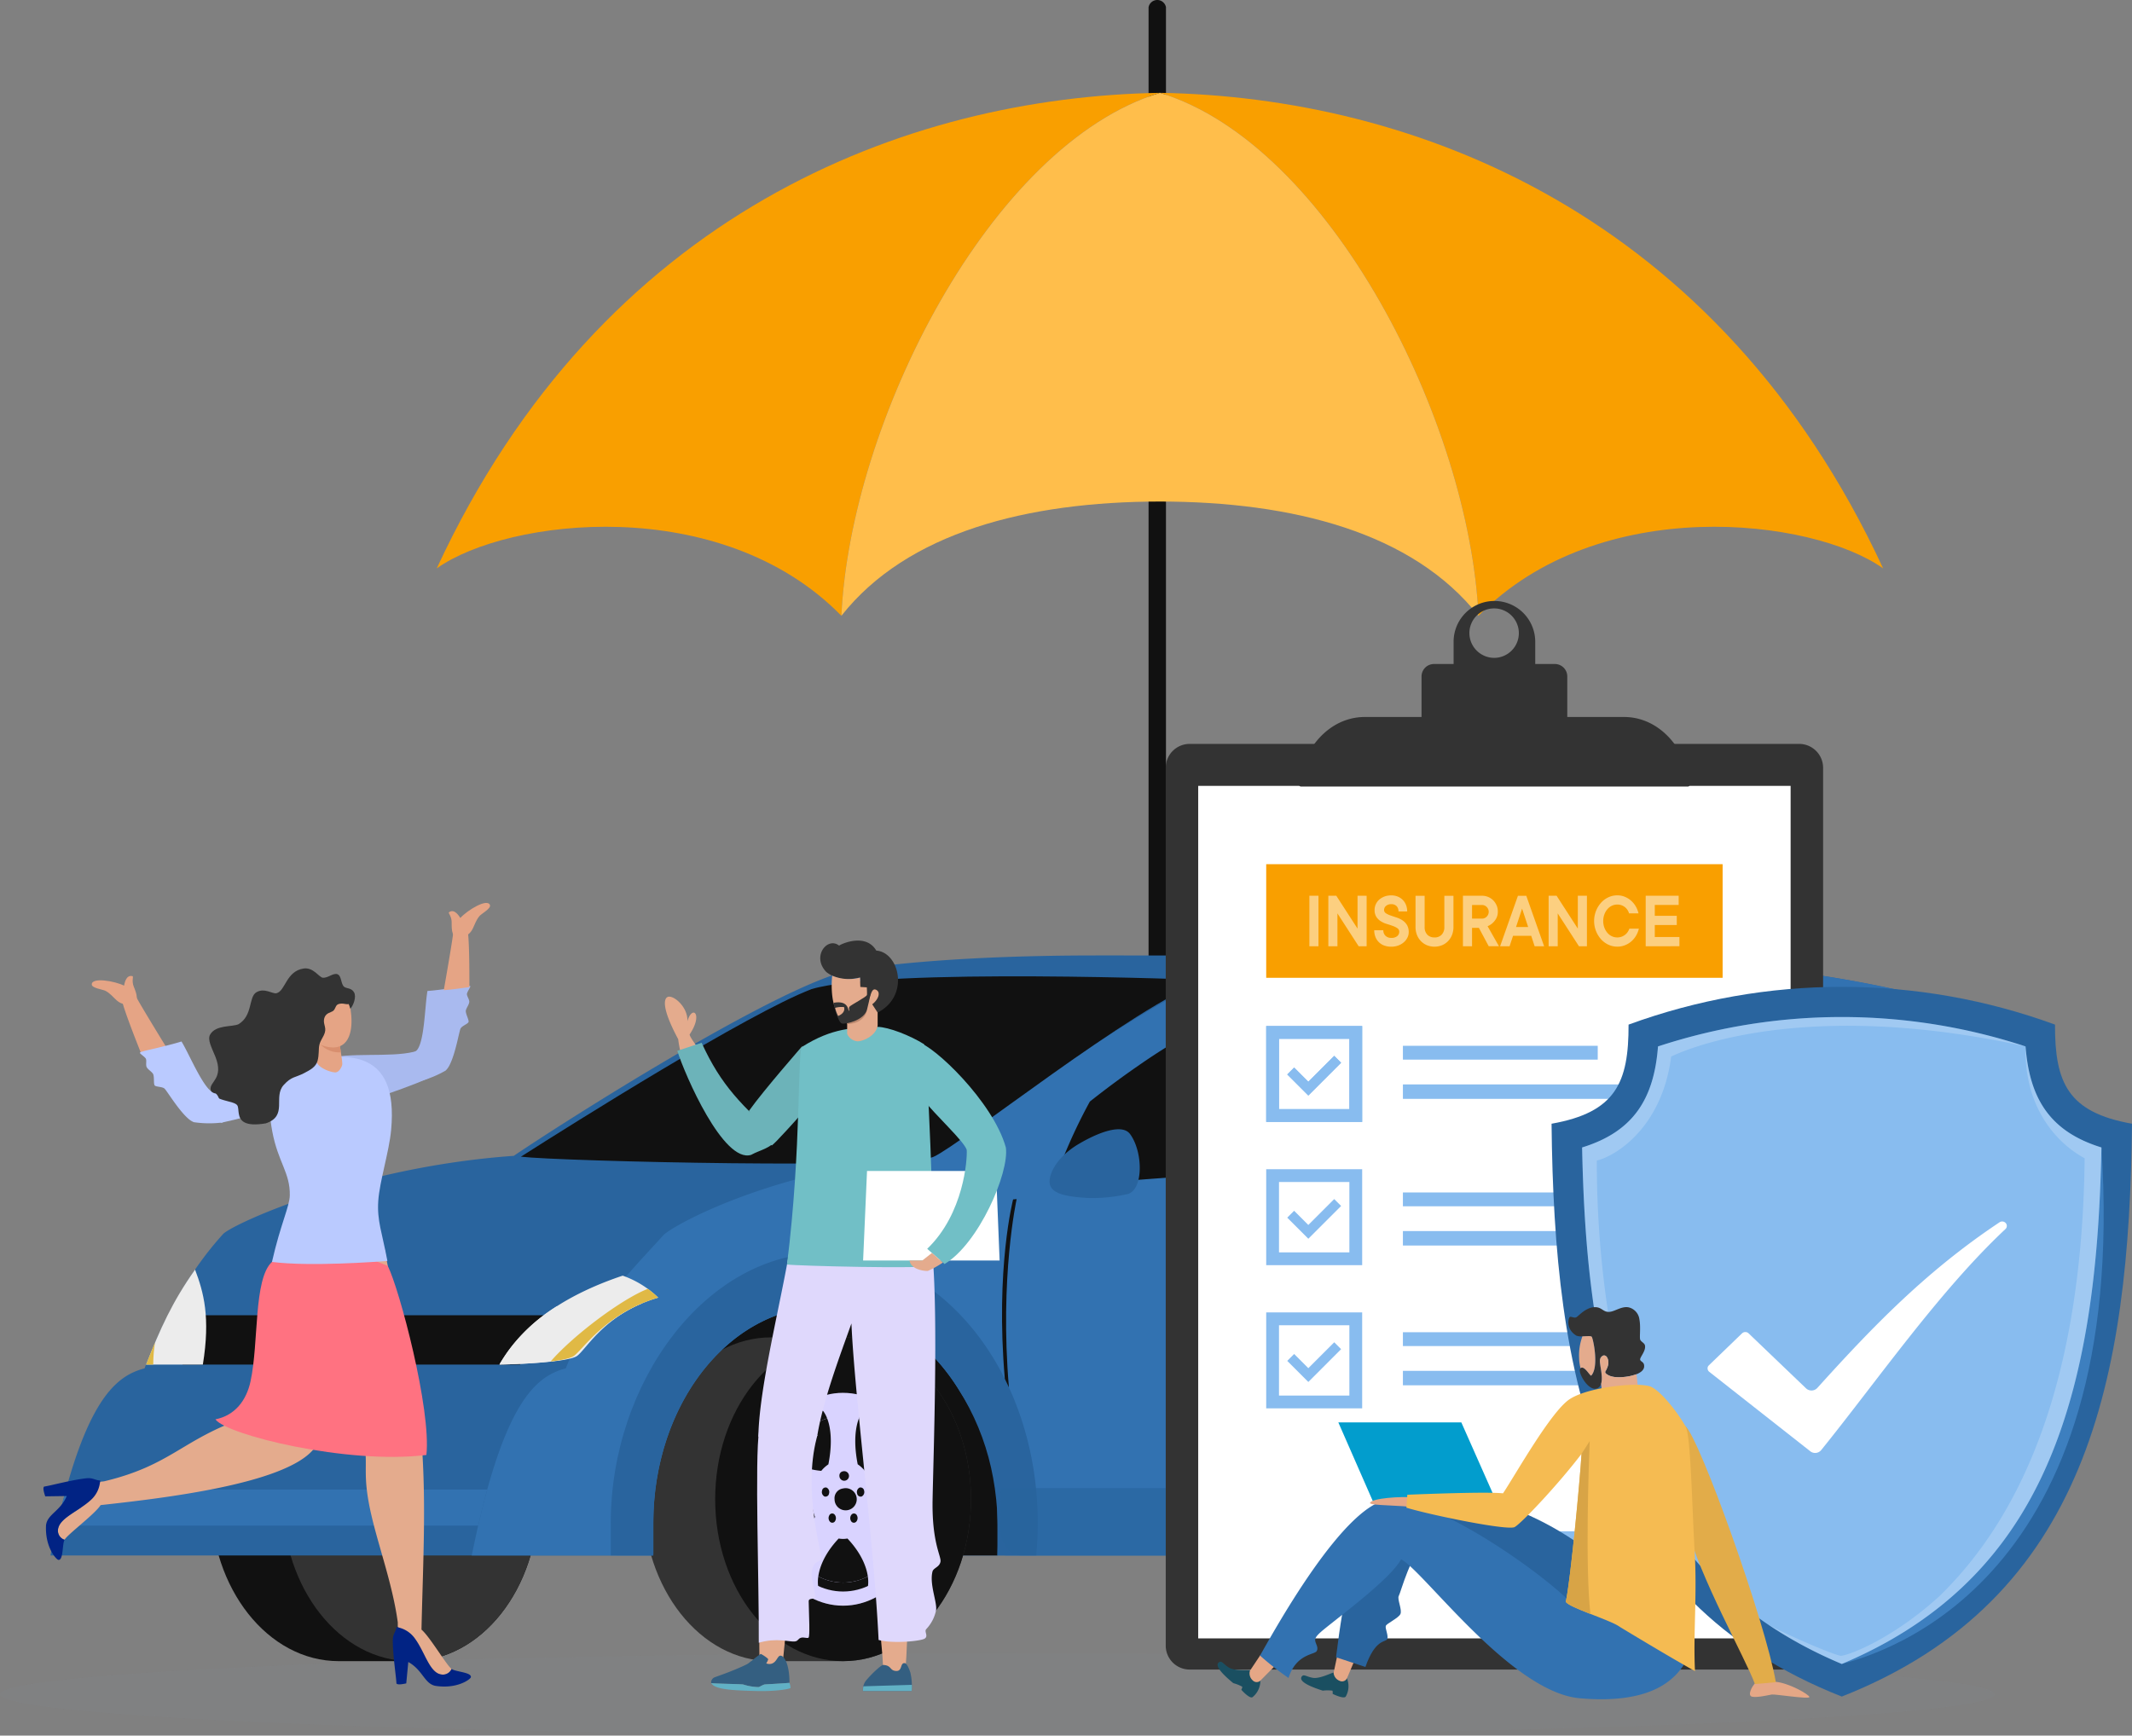 <svg xmlns="http://www.w3.org/2000/svg" xmlns:xlink="http://www.w3.org/1999/xlink" width="490.044" height="398.999" viewBox="0 0 490.044 398.999">
  <rect x="0" y="0" width="490.044" height="398.999" fill="#808080" stroke="none"/>
  <defs>
    <clipPath id="clip-path">
      <path id="Path_40248" data-name="Path 40248" d="M967.721,453.231c-.606,58.159-10.026,109.363-66.707,131.689h0c-56.681-22.326-66.1-73.53-66.708-131.689,14.739-2.612,17.738-9.423,17.7-22.788a142.662,142.662,0,0,1,98.017,0c-.039,13.365,2.959,20.176,17.7,22.788" transform="translate(-834.307 -421.761)" fill="none" clip-rule="evenodd"/>
    </clipPath>
  </defs>
  <g id="Cover" transform="translate(-3840 -11337)">
    <ellipse id="Ellipse_1" data-name="Ellipse 1" cx="229.249" cy="9.486" rx="229.249" ry="9.486" transform="translate(3840 11717.027)" fill="#86939e" opacity="0.1"/>
    <path id="Path_40174" data-name="Path 40174" d="M718.335,136.968a2.035,2.035,0,0,1,4,0V469.309h-4Z" transform="translate(3385.665 11201.691)" fill="#111"/>
    <path id="Path_40176" data-name="Path 40176" d="M603.165,282c2.059-44.461,34.105-108.285,73.219-120.226-58.379.99-128.349,27.577-166.232,109.335,16.185-11.554,65.307-17.455,93.013,10.891" transform="translate(3430.229 11196.567)" fill="#f99f00" fill-rule="evenodd"/>
    <path id="Path_40177" data-name="Path 40177" d="M720.435,161.774c39.114,11.941,71.16,75.765,73.218,120.226,27.706-28.346,76.828-22.445,93.013-10.891-37.883-81.758-107.853-108.345-166.232-109.335" transform="translate(3386.178 11196.567)" fill="#f99f00" fill-rule="evenodd"/>
    <path id="Path_40178" data-name="Path 40178" d="M774.25,282c-2.058-44.461-34.1-108.285-73.218-120.226-39.114,11.941-71.16,75.765-73.219,120.226,15.092-19.15,42.652-26.235,73.219-26.271,30.567.036,58.127,7.121,73.218,26.271" transform="translate(3405.581 11196.567)" fill="#ffbe4b" fill-rule="evenodd"/>
    <path id="Path_40179" data-name="Path 40179" d="M785.055,523.7c16.24,0,29.4,16.662,29.4,37.216s-13.165,37.216-29.4,37.216H768.519c-16.24,0-29.4-16.662-29.4-37.216s13.165-37.216,29.4-37.216Z" transform="translate(3382.265 11120.749)" fill="#111" fill-rule="evenodd"/>
    <path id="Path_40180" data-name="Path 40180" d="M789.437,523.7c16.24,0,29.4,16.662,29.4,37.216s-13.165,37.216-29.4,37.216-29.406-16.662-29.406-37.216S773.2,523.7,789.437,523.7" transform="translate(3377.883 11120.749)" fill="#333" fill-rule="evenodd"/>
    <path id="Path_40181" data-name="Path 40181" d="M490.381,523.7c16.24,0,29.4,16.662,29.4,37.216s-13.165,37.216-29.4,37.216H473.845c-16.24,0-29.4-16.662-29.4-37.216s13.165-37.216,29.4-37.216Z" transform="translate(3443.995 11120.749)" fill="#111" fill-rule="evenodd"/>
    <path id="Path_40182" data-name="Path 40182" d="M494.763,523.7c16.24,0,29.4,16.662,29.4,37.216s-13.165,37.216-29.4,37.216-29.406-16.662-29.406-37.216S478.522,523.7,494.763,523.7" transform="translate(3439.613 11120.749)" fill="#333" fill-rule="evenodd"/>
    <path id="Path_40183" data-name="Path 40183" d="M855.759,498.274c2.338-43.552-26.944-66.765-32.206-70.359l3.591-3.531-1.571-3.107a292.918,292.918,0,0,0-39.688-6.343h-.012q-2.945-.287-5.905-.533l-.1-.009q-2.915-.242-5.834-.446l-.186-.013q-2.875-.2-5.749-.367l-.269-.015q-2.83-.162-5.651-.294l-.347-.016q-2.778-.127-5.539-.226l-.42-.014q-2.72-.1-5.415-.165l-.491-.012q-2.654-.066-5.276-.109l-.559-.009q-2.581-.04-5.125-.058l-.621,0q-2.054-.014-4.08-.014H638.18c-30.178,0-47.843,2.078-55.73,3.277-15.568,2.368-67.953,35.856-78.11,42.79-35.747,2.537-64.012,15.375-66.752,17.911-7.831,8.567-13.646,19.281-18.118,30.949-7.093,1.844-14.554,8.134-21.62,43.012H849.16a31.491,31.491,0,0,0,11.877-21.723V501.055a2.546,2.546,0,0,0-2.2-2.781Z" transform="translate(3453.755 11144.017)" fill="#29649e" fill-rule="evenodd"/>
    <path id="Path_40184" data-name="Path 40184" d="M645.867,571.974h5.682c0-15.357.415-32.76-7.286-45-7.2-11.437-20.059-12.166-32.515-12.166-21.7,0-41.829,17.505-41.829,44.968l2.54,12.2h73.408Z" transform="translate(3417.709 11122.612)" fill="#111" fill-rule="evenodd"/>
    <path id="Path_40185" data-name="Path 40185" d="M616.134,523.7c16.24,0,29.4,16.662,29.4,37.216s-13.164,37.216-29.4,37.216H599.6c-16.24,0-29.406-16.662-29.406-37.216S583.358,523.7,599.6,523.7Z" transform="translate(3417.651 11120.749)" fill="#333" fill-rule="evenodd"/>
    <path id="Path_40186" data-name="Path 40186" d="M938.6,571.974h7.682c0-15.357-1.584-32.76-9.286-45-7.2-11.437-20.059-12.166-32.515-12.166-23.091,0-39.418,13.292-41.807,57.167H938.6Z" transform="translate(3356.381 11122.612)" fill="#111" fill-rule="evenodd"/>
    <path id="Path_40187" data-name="Path 40187" d="M881.42,498.274c2.338-43.552-26.944-66.765-32.206-70.359l3.591-3.531-1.571-3.107c-56.126-13.53-138.9-7.738-154.464-5.37s-59.781,35.856-69.938,42.79c-35.747,2.537-59.594,15.6-62.334,18.132-7.832,8.568-18.064,19.06-22.536,30.728-7.092,1.844-14.554,8.134-21.62,43.012h41.68a2.471,2.471,0,0,0,.05-.5v-6.937c0-27.462,17.59-49.726,39.289-49.726,12.455,0,23.554,7.325,30.75,18.762,7.707,12.247,9.713,16.987,9.713,32.364,0,3.327-1.169,6.04,1.46,6.04H791.429c2.628,0,4.772-2.713,4.772-6.04,0-15.377-1.306-20.117,6.4-32.364,7.2-11.437,18.295-18.762,30.75-18.762,21.7,0,42.013,22.263,42.013,49.726v5.753a2.529,2.529,0,0,0,.59,1.518c.224.22.134.121.2.17h1.387c1.723-1.164,7.676-8.322,9.153-21.723v-27.79a2.546,2.546,0,0,0-2.2-2.781Z" transform="translate(3428.094 11144.018)" fill="#3272b1" fill-rule="evenodd"/>
    <path id="Path_40188" data-name="Path 40188" d="M570.539,568.692v-7.441c0-27.462,17.59-49.726,39.289-49.726,12.455,0,23.554,7.325,30.75,18.762,7.456,11.849,9.755,23.908,9.051,38.4h8.922c.23-2.44.352-4.923.352-7.441,0-34.3-21.972-62.11-49.074-62.11s-49.074,29.613-49.074,62.11c0,2.923,0,5.379,0,7.441Z" transform="translate(3419.629 11125.894)" fill="#29649e" fill-rule="evenodd"/>
    <path id="Path_40189" data-name="Path 40189" d="M623.406,541.159c10.217,0,18.5,10.483,18.5,23.414s-8.282,23.414-18.5,23.414-18.5-10.483-18.5-23.414,8.282-23.414,18.5-23.414" transform="translate(3410.379 11117.092)" fill="#111" fill-rule="evenodd"/>
    <path id="Path_40190" data-name="Path 40190" d="M620.516,536.453c10.675,0,19.329,10.953,19.329,24.463s-8.654,24.463-19.329,24.463-19.329-10.953-19.329-24.463,8.654-24.463,19.329-24.463m0-12.753c16.24,0,29.4,16.662,29.4,37.216s-13.164,37.216-29.4,37.216-29.4-16.662-29.4-37.216S604.276,523.7,620.516,523.7Z" transform="translate(3413.269 11120.749)" fill="#111" fill-rule="evenodd"/>
    <path id="Path_40191" data-name="Path 40191" d="M623.186,545.139c8.359,0,15.136,8.577,15.136,19.157s-6.777,19.156-15.136,19.156S608.05,574.875,608.05,564.3s6.777-19.157,15.136-19.157m0-5.307c10.675,0,19.329,10.953,19.329,24.463s-8.654,24.463-19.329,24.463-19.329-10.953-19.329-24.463S612.511,539.832,623.186,539.832Z" transform="translate(3410.599 11117.37)" fill="#d9d3ff" fill-rule="evenodd"/>
    <path id="Path_40192" data-name="Path 40192" d="M623.867,546c8.359,0,15.136,8.577,15.136,19.157s-6.777,19.156-15.136,19.156-15.136-8.577-15.136-19.156S615.508,546,623.867,546m0-2.052c9.255,0,16.757,9.5,16.757,21.209s-7.5,21.209-16.757,21.209-16.757-9.5-16.757-21.209S614.613,543.949,623.867,543.949Z" transform="translate(3409.918 11116.508)" fill="#111" fill-rule="evenodd"/>
    <path id="Path_40193" data-name="Path 40193" d="M627.021,556.874a7.591,7.591,0,0,1,1.634,1.5c6.61-.581,9.057-4.508,9.158-6.53a20.142,20.142,0,0,1,2.505,6.221,22.169,22.169,0,0,1,.86,6.9c-1.021-1.56-4.822-2.919-10.44,1.523a10.784,10.784,0,0,1-.625,2.433c2.485,7.768,6.192,9.493,7.742,8.989a16.436,16.436,0,0,1-3.9,4.942,13.452,13.452,0,0,1-4.915,3.173c.856-1.712.7-6.709-4.383-12.092a5.72,5.72,0,0,1-1.011.09,5.8,5.8,0,0,1-1.011-.089c-5.081,5.383-5.239,10.379-4.382,12.092a13.437,13.437,0,0,1-4.915-3.173,16.423,16.423,0,0,1-3.9-4.942c1.551.5,5.257-1.221,7.742-8.989a10.83,10.83,0,0,1-.624-2.432c-5.617-4.443-9.419-3.084-10.44-1.523a22.217,22.217,0,0,1,.86-6.9,20.142,20.142,0,0,1,2.505-6.221c.1,2.023,2.549,5.949,9.159,6.53a7.568,7.568,0,0,1,1.633-1.5c1.6-8.133-.591-12.289-2.08-13.036a14.107,14.107,0,0,1,10.9,0c-1.489.747-3.683,4.9-2.08,13.036" transform="translate(3410.133 11116.762)" fill="#d9d3ff" fill-rule="evenodd"/>
    <path id="Path_40194" data-name="Path 40194" d="M627.789,567.641a2.549,2.549,0,1,1-1.96,2.48,2.266,2.266,0,0,1,1.96-2.48" transform="translate(3405.996 11111.544)" fill="#111" fill-rule="evenodd"/>
    <path id="Path_40195" data-name="Path 40195" d="M628.085,562.652a1.1,1.1,0,1,1-.842,1.066.974.974,0,0,1,.842-1.066" transform="translate(3405.7 11112.589)" fill="#111" fill-rule="evenodd"/>
    <path id="Path_40196" data-name="Path 40196" d="M622.189,568.072a.821.821,0,0,1,1.062-.685,1.145,1.145,0,0,1,.541,1.343.821.821,0,0,1-1.061.685,1.146,1.146,0,0,1-.542-1.343" transform="translate(3406.767 11111.608)" fill="#111" fill-rule="evenodd"/>
    <path id="Path_40197" data-name="Path 40197" d="M624.441,576.84a1.259,1.259,0,0,1-.186-1.489.735.735,0,0,1,1.176-.235,1.26,1.26,0,0,1,.186,1.489.734.734,0,0,1-1.176.234" transform="translate(3406.36 11110.021)" fill="#111" fill-rule="evenodd"/>
    <path id="Path_40198" data-name="Path 40198" d="M631.729,576.84a.735.735,0,0,1-1.177-.234,1.26,1.26,0,0,1,.186-1.489.735.735,0,0,1,1.176.235,1.259,1.259,0,0,1-.185,1.489" transform="translate(3405.041 11110.021)" fill="#111" fill-rule="evenodd"/>
    <path id="Path_40199" data-name="Path 40199" d="M633.98,568.072a1.146,1.146,0,0,1-.541,1.343.821.821,0,0,1-1.062-.685,1.145,1.145,0,0,1,.542-1.343.821.821,0,0,1,1.061.685" transform="translate(3404.633 11111.608)" fill="#111" fill-rule="evenodd"/>
    <path id="Path_40200" data-name="Path 40200" d="M840.94,457.558a61.448,61.448,0,0,1-8.822,2.141c-3.668.638-7.369,1.054-11.062,1.384-4.639.414-9.291.691-13.938.93-5.817.3-11.636.538-17.454.777-16,.659-32,1.356-48,2.285Q706.8,467.1,672,470.318a1.893,1.893,0,0,1-1.883-1.453,2.822,2.822,0,0,1,.479-2.723c1.979-2.241,4.059-4.364,6.164-6.412,2.591-2.521,5.247-4.941,7.941-7.285a221.223,221.223,0,0,1,19.289-15.027,153.276,153.276,0,0,1,14.413-8.924,78.9,78.9,0,0,1,13.771-6,52.67,52.67,0,0,1,5.5-1.356c2.205-.433,4.425-.769,6.646-1.05,5.339-.674,10.721-1.041,16.083-1.274,6.233-.27,12.475-.348,18.712-.31q10.01.062,20.019.495c12.55.523,25.118,1.389,37.635,2.662,5.257.534,10.513,1.141,15.755,1.881,4.036.57,8.094,1.206,12.1,2.057a17.038,17.038,0,0,1,6.346,2.967,20.157,20.157,0,0,1,3.1,2.724l.314.349-.249.425a7.845,7.845,0,0,1-.917,1.188c-.494.553-1.015,1.075-1.538,1.583-1.511,1.466-3.092,2.849-4.673,4.191-4.329,3.673-8.824,7.137-13.36,10.38a127.214,127.214,0,0,1-12.638,8.13l-.032.017Z" transform="translate(3396.752 11142.789)" fill="#3272b1" fill-rule="evenodd"/>
    <path id="Path_40201" data-name="Path 40201" d="M697.783,448.023a122.6,122.6,0,0,0-8.586,19.588q28.2-2.411,56.424-4.069,10.477-.608,20.954-1.1c1.543-10.516,6.454-41.213,6.454-41.213q-4.275.079-8.541.262c-5.326.232-10.671.6-15.975,1.265a69.8,69.8,0,0,0-11.914,2.356,77.416,77.416,0,0,0-13.516,5.9,151.965,151.965,0,0,0-14.267,8.834q-5.6,3.873-11.034,8.18" transform="translate(3392.722 11142.216)" fill="#111" fill-rule="evenodd"/>
    <path id="Path_40202" data-name="Path 40202" d="M799.023,418.5c-.016.13-5.9,47.572-6.163,54.973l-.045,1.23c-.429,11.368-2.462,69.345,3.815,77.1h-.752c-6.522-8.051-4.25-65.7-3.818-77.14l.046-1.227c.269-7.483,6.143-54.8,6.159-54.927Z" transform="translate(3371.327 11142.787)" fill="#111"/>
    <path id="Path_40203" data-name="Path 40203" d="M677.881,483.488c-.012.049-3.949,17.981-1.776,43.292l-.945-1.972c-2.19-25.5,1.894-41.2,1.905-41.246Z" transform="translate(3395.798 11129.173)" fill="#111"/>
    <path id="Path_40204" data-name="Path 40204" d="M867.892,421.282l19.79,36.844a23.438,23.438,0,0,1,2.542,7.569,25.581,25.581,0,0,1-.113,8.222L884.654,505.9l-.74-.2,5.457-31.984a24.384,24.384,0,0,0,.111-7.84,22.338,22.338,0,0,0-2.424-7.213L866.936,421.2Z" transform="translate(3355.488 11142.221)" fill="#111"/>
    <path id="Path_40205" data-name="Path 40205" d="M877.781,424.854l12.462,28.238c2.069-1.346,4.111-2.761,6.116-4.2,4.5-3.217,8.959-6.653,13.251-10.3,1.552-1.317,3.1-2.673,4.587-4.113.434-.421.867-.853,1.282-1.306a21.091,21.091,0,0,0-1.8-1.457,15.572,15.572,0,0,0-5.8-2.718c-3.976-.845-8-1.476-12.009-2.041-5.225-.737-10.464-1.342-15.7-1.874q-1.194-.122-2.389-.238" transform="translate(3353.216 11141.456)" fill="#111" fill-rule="evenodd"/>
    <path id="Path_40206" data-name="Path 40206" d="M674.1,567.533c-.009,2.707-.083,5.772-.083,9.446,0,3.327,2.144,6.04,4.773,6.04h144.83c2.628,0,4.772-2.713,4.772-6.04,0-3.674-.074-6.739-.082-9.446Z" transform="translate(3395.901 11111.566)" fill="#29649e" fill-rule="evenodd" opacity="0.63"/>
    <path id="Path_40207" data-name="Path 40207" d="M971.009,510.03a87.978,87.978,0,0,0-.354-11.84c-2.207-8.577-6.488-16.553-19.357-21.717,0,0-3.888,7.459-3.608,7.459,21.031,7.164,15.288,23.282,23.319,26.1" transform="translate(3338.574 11130.643)" fill="#ff6b6b" fill-rule="evenodd"/>
    <path id="Path_40208" data-name="Path 40208" d="M971.7,502.459q-.1-2.173-.312-4.269c-2.207-8.577-6.488-16.553-19.357-21.717,0,0-.359.689-.851,1.648,18.018,6.316,15.983,19.3,20.52,24.338" transform="translate(3337.84 11130.643)" fill="#ff9898" fill-rule="evenodd"/>
    <path id="Path_40209" data-name="Path 40209" d="M601.415,421.653c-14.549,5.561-54.851,30.9-66.787,38.516,9.006,1.073,88.419,2.926,94.856.024s45.825-34.557,62.53-40.646c0,0-73.866-2.919-90.6,2.105" transform="translate(3425.102 11142.744)" fill="#111" fill-rule="evenodd"/>
    <path id="Path_40210" data-name="Path 40210" d="M695.983,462.6c4.328-2.58,10.006-4.855,11.874-2.306,3.051,4.163,3.087,13.034-.708,13.809a36.41,36.41,0,0,1-8.922.877c-5.526-.311-8.531-1.1-8.847-3.365-.277-1.987,1.47-5.954,6.6-9.015" transform="translate(3391.899 11137.428)" fill="#29649e" fill-rule="evenodd"/>
    <path id="Path_40211" data-name="Path 40211" d="M498.657,567.962H401.932a62.543,62.543,0,0,0-2.095,8.283h96.742q1.034-4.507,2.077-8.283" transform="translate(3453.339 11111.477)" fill="#3272b1" fill-rule="evenodd"/>
    <path id="Path_40212" data-name="Path 40212" d="M910.808,523.7c16.24,0,29.4,16.662,29.4,37.216s-13.164,37.216-29.4,37.216H894.273c-16.24,0-29.406-16.662-29.406-37.216S878.032,523.7,894.273,523.7Z" transform="translate(3355.921 11120.749)" fill="#333" fill-rule="evenodd"/>
    <path id="Path_40214" data-name="Path 40214" d="M918.08,541.159c10.217,0,18.5,10.483,18.5,23.414s-8.282,23.414-18.5,23.414-18.5-10.483-18.5-23.414,8.282-23.414,18.5-23.414" transform="translate(3348.649 11117.092)" fill="#111" fill-rule="evenodd"/>
    <path id="Path_40215" data-name="Path 40215" d="M915.19,536.453c10.675,0,19.329,10.953,19.329,24.463s-8.654,24.463-19.329,24.463-19.329-10.953-19.329-24.463,8.654-24.463,19.329-24.463m0-12.753c16.24,0,29.4,16.662,29.4,37.216s-13.164,37.216-29.4,37.216-29.4-16.662-29.4-37.216S898.949,523.7,915.19,523.7Z" transform="translate(3351.539 11120.749)" fill="#111" fill-rule="evenodd"/>
    <path id="Path_40216" data-name="Path 40216" d="M917.86,545.139c8.359,0,15.136,8.577,15.136,19.157s-6.777,19.156-15.136,19.156-15.136-8.577-15.136-19.156,6.777-19.157,15.136-19.157m0-5.307c10.675,0,19.329,10.953,19.329,24.463s-8.654,24.463-19.329,24.463-19.329-10.953-19.329-24.463S907.185,539.832,917.86,539.832Z" transform="translate(3348.869 11117.37)" fill="#d9d3ff" fill-rule="evenodd"/>
    <path id="Path_40217" data-name="Path 40217" d="M918.541,546c8.359,0,15.136,8.577,15.136,19.157s-6.777,19.156-15.136,19.156-15.136-8.577-15.136-19.156S910.182,546,918.541,546m0-2.052c9.255,0,16.757,9.5,16.757,21.209s-7.5,21.209-16.757,21.209-16.757-9.5-16.757-21.209S909.287,543.949,918.541,543.949Z" transform="translate(3348.188 11116.508)" fill="#111" fill-rule="evenodd"/>
    <path id="Path_40218" data-name="Path 40218" d="M921.7,556.874a7.59,7.59,0,0,1,1.634,1.5c6.61-.581,9.057-4.508,9.158-6.53a20.142,20.142,0,0,1,2.505,6.221,22.219,22.219,0,0,1,.86,6.9c-1.021-1.56-4.822-2.919-10.44,1.523a10.826,10.826,0,0,1-.625,2.433c2.485,7.768,6.192,9.493,7.742,8.989a16.423,16.423,0,0,1-3.9,4.942,13.439,13.439,0,0,1-4.914,3.173c.856-1.712.7-6.709-4.383-12.092a5.72,5.72,0,0,1-1.011.09,5.812,5.812,0,0,1-1.012-.089c-5.08,5.383-5.238,10.379-4.382,12.092a13.44,13.44,0,0,1-4.914-3.173,16.423,16.423,0,0,1-3.9-4.942c1.55.5,5.257-1.221,7.742-8.989a10.827,10.827,0,0,1-.625-2.432c-5.617-4.443-9.419-3.084-10.44-1.523a22.218,22.218,0,0,1,.86-6.9,20.142,20.142,0,0,1,2.505-6.221c.1,2.023,2.549,5.949,9.158,6.53a7.589,7.589,0,0,1,1.634-1.5c1.6-8.133-.591-12.289-2.08-13.036a14.107,14.107,0,0,1,10.9,0c-1.489.747-3.683,4.9-2.08,13.036" transform="translate(3348.403 11116.762)" fill="#d9d3ff" fill-rule="evenodd"/>
    <path id="Path_40219" data-name="Path 40219" d="M922.463,567.641a2.549,2.549,0,1,1-1.96,2.48,2.266,2.266,0,0,1,1.96-2.48" transform="translate(3344.266 11111.544)" fill="#111" fill-rule="evenodd"/>
    <path id="Path_40220" data-name="Path 40220" d="M922.759,562.652a1.1,1.1,0,1,1-.842,1.066.974.974,0,0,1,.842-1.066" transform="translate(3343.97 11112.589)" fill="#111" fill-rule="evenodd"/>
    <path id="Path_40221" data-name="Path 40221" d="M916.863,568.072a.821.821,0,0,1,1.062-.685,1.146,1.146,0,0,1,.541,1.343.821.821,0,0,1-1.061.685,1.146,1.146,0,0,1-.542-1.343" transform="translate(3345.037 11111.608)" fill="#111" fill-rule="evenodd"/>
    <path id="Path_40222" data-name="Path 40222" d="M919.115,576.84a1.259,1.259,0,0,1-.186-1.489.735.735,0,0,1,1.176-.235,1.26,1.26,0,0,1,.186,1.489.734.734,0,0,1-1.176.234" transform="translate(3344.63 11110.021)" fill="#111" fill-rule="evenodd"/>
    <path id="Path_40223" data-name="Path 40223" d="M926.4,576.84a.735.735,0,0,1-1.177-.234,1.26,1.26,0,0,1,.186-1.489.735.735,0,0,1,1.176.235,1.26,1.26,0,0,1-.185,1.489" transform="translate(3343.311 11110.021)" fill="#111" fill-rule="evenodd"/>
    <path id="Path_40224" data-name="Path 40224" d="M928.654,568.072a1.146,1.146,0,0,1-.541,1.343.821.821,0,0,1-1.062-.685,1.146,1.146,0,0,1,.541-1.343.821.821,0,0,1,1.062.685" transform="translate(3342.903 11111.608)" fill="#111" fill-rule="evenodd"/>
    <path id="Path_40225" data-name="Path 40225" d="M436.231,528.609h77.6l4.565-8.392,1.988-2.945H441.458Z" transform="translate(3445.714 11122.096)" fill="#111" fill-rule="evenodd"/>
    <path id="Path_40226" data-name="Path 40226" d="M436.9,503.992c-5.217,7.377-8.058,13.7-11.256,21.835h13.049c1.777-10.923.163-16.662-1.793-21.835" transform="translate(3447.933 11124.878)" fill="#ececec" fill-rule="evenodd"/>
    <path id="Path_40227" data-name="Path 40227" d="M427.705,525.189c-.689,1.627-1.368,3.31-2.063,5.078h1.651a32.033,32.033,0,0,1,.413-5.078" transform="translate(3447.933 11120.438)" fill="#e0b945" fill-rule="evenodd"/>
    <path id="Path_40228" data-name="Path 40228" d="M528.377,526.187c4.5-.063,15.121-.534,17.127-1.979,2.172-1.564,7.417-9.894,19.377-13.4a22.281,22.281,0,0,0-8.166-5.058c-11.506,3.856-22.489,10.124-28.338,20.442" transform="translate(3426.411 11124.511)" fill="#ececec" fill-rule="evenodd"/>
    <path id="Path_40229" data-name="Path 40229" d="M528.377,527.78c4.5-.063,15.887-.564,17.851-1.979s5.531-8.071,14.8-12.022c-.373-.57-1.441-.624-3.576.164-7.134,2.63-11.906,2-15.866.431a38.9,38.9,0,0,0-13.206,13.407" transform="translate(3426.411 11122.917)" fill="#ececec" fill-rule="evenodd"/>
    <path id="Path_40230" data-name="Path 40230" d="M543.262,526.287c2.509-.3,4.583-.715,5.36-1.275,2.172-1.564,7.417-9.894,19.377-13.4a17.763,17.763,0,0,0-2.391-2.023c-5.937,2.308-17.043,10.605-22.347,16.7" transform="translate(3423.293 11123.706)" fill="#e0b945" fill-rule="evenodd"/>
    <path id="Path_40231" data-name="Path 40231" d="M861.967,447.96s-7.2-16.43-12.109-24.952q-11.439-.88-22.889-1.349c-7.175-.3-14.38-.5-21.58-.514-.3,4.918-1.833,30.171-2.291,40.7q7.2-.314,14.4-.608c5.813-.24,11.628-.477,17.439-.776,4.631-.24,9.266-.515,13.889-.927,3.655-.327,7.32-.738,10.951-1.37q1.093-.19,2.186-.41Z" transform="translate(3368.861 11142.233)" fill="#111" fill-rule="evenodd"/>
    <path id="Path_40232" data-name="Path 40232" d="M727.6,351.113H867.739a5.5,5.5,0,0,1,5.479,5.479V558.434a5.5,5.5,0,0,1-5.479,5.478H727.6a5.5,5.5,0,0,1-5.479-5.478V356.592a5.5,5.5,0,0,1,5.479-5.479" transform="translate(3385.825 11156.904)" fill="#333" fill-rule="evenodd"/>
    <rect id="Rectangle_5818" data-name="Rectangle 5818" width="136.166" height="195.986" transform="translate(4115.41 11517.665)" fill="#fff"/>
    <path id="Path_40234" data-name="Path 40234" d="M805.785,330.6a5.684,5.684,0,1,0-5.753-5.683,5.719,5.719,0,0,0,5.753,5.683m-44.438,29.585h88.876a.438.438,0,0,0,.353-.153.43.43,0,0,0,.126-.362c-.665-7.771-6.737-15.478-15.126-15.478H822.535v-9.345a2.862,2.862,0,0,0-2.868-2.834h-4.5v-5.247a9.383,9.383,0,0,0-18.764,0v5.247h-4.5a2.862,2.862,0,0,0-2.868,2.834v9.345H775.993c-8.388,0-14.461,7.707-15.126,15.478a.429.429,0,0,0,.126.362A.439.439,0,0,0,761.347,360.182Z" transform="translate(3377.708 11157.637)" fill="#333" fill-rule="evenodd"/>
    <path id="Path_40237" data-name="Path 40237" d="M770.451,436.09H754.276v16.175h16.176Zm-17.646-2.941h20.587v22.057H751.335V433.149Z" transform="translate(3379.705 11139.719)" fill="#88bcef"/>
    <path id="Path_40238" data-name="Path 40238" d="M759.037,444.522l3.262,3.263,5.952-5.952,1.585,1.585-7.537,7.537-4.847-4.847Z" transform="translate(3378.423 11137.899)" fill="#88bcef"/>
    <rect id="Rectangle_5821" data-name="Rectangle 5821" width="44.781" height="3.179" transform="translate(4162.461 11577.42)" fill="#88bcef"/>
    <rect id="Rectangle_5822" data-name="Rectangle 5822" width="73.485" height="3.322" transform="translate(4162.461 11586.298)" fill="#88bcef"/>
    <rect id="Rectangle_5824" data-name="Rectangle 5824" width="104.907" height="26.119" transform="translate(4131.04 11535.67)" fill="#f99f00"/>
    <path id="Path_40239" data-name="Path 40239" d="M848.946,404.737v2.119H841.19V395.246h7.581v2.119h-5.49v2.488h5.055v2.119h-5.055v2.764Zm-17.516-3.685a4.257,4.257,0,0,0,.262,1.52,3.953,3.953,0,0,0,.7,1.2,3.052,3.052,0,0,0,1.019.783,2.88,2.88,0,0,0,1.247.277,2.776,2.776,0,0,0,1.01-.176,3.052,3.052,0,0,0,.811-.46,2.764,2.764,0,0,0,.592-.645,3.523,3.523,0,0,0,.375-.746h2.179a5.745,5.745,0,0,1-.627,1.584,5.239,5.239,0,0,1-1.072,1.318,5.174,5.174,0,0,1-1.464.9,4.7,4.7,0,0,1-1.8.341,4.793,4.793,0,0,1-2.048-.451,5.257,5.257,0,0,1-1.691-1.254,6.329,6.329,0,0,1,0-8.385,5.255,5.255,0,0,1,1.691-1.253,4.781,4.781,0,0,1,2.048-.451,4.483,4.483,0,0,1,1.752.341,5.112,5.112,0,0,1,1.437.9,5.324,5.324,0,0,1,1.064,1.317,5.779,5.779,0,0,1,.627,1.585h-2.179a2.735,2.735,0,0,0-.331-.746,2.751,2.751,0,0,0-2.37-1.281,2.88,2.88,0,0,0-1.247.277,3.06,3.06,0,0,0-1.019.783,3.967,3.967,0,0,0-.7,1.2A4.254,4.254,0,0,0,831.43,401.051Zm-3.747-5.8v11.609h-1.83l-4.881-7.556v7.556h-2.091V395.246h1.83l4.88,7.556v-7.556Zm-13.507,7.187-1.395-4.239-1.395,4.239Zm-4.27,4.423h-2.179l4.1-11.609h1.918l4.1,11.609h-2.179l-.784-2.4h-4.183Zm-8.627-6.357h2.266a1.491,1.491,0,0,0,1.115-.47,1.554,1.554,0,0,0,0-2.193,1.49,1.49,0,0,0-1.115-.47h-2.266Zm1.568,2.119h-1.568v4.239h-2.092V395.246h4.357a3.677,3.677,0,0,1,1.455.285,3.552,3.552,0,0,1,1.159.783,3.7,3.7,0,0,1,.767,1.152,3.466,3.466,0,0,1,.279,1.372,3.257,3.257,0,0,1-.366,1.622,4.132,4.132,0,0,1-.819,1.051,3.8,3.8,0,0,1-1.168.737l2.614,4.607h-2.353Zm-10.2,2.212a2.171,2.171,0,0,0,1.656-.645,2.446,2.446,0,0,0,.609-1.751v-7.187h2.092v7.187a4.864,4.864,0,0,1-.323,1.8,4.324,4.324,0,0,1-.906,1.428,4.159,4.159,0,0,1-1.386.949,4.629,4.629,0,0,1-3.486,0,4.16,4.16,0,0,1-1.386-.949,4.324,4.324,0,0,1-.906-1.428,4.864,4.864,0,0,1-.323-1.8v-7.187h2.092v7.187a2.445,2.445,0,0,0,.609,1.751A2.171,2.171,0,0,0,792.65,404.829Zm-13.769-6.34a3.1,3.1,0,0,1,.27-1.271,3.133,3.133,0,0,1,.767-1.059,3.85,3.85,0,0,1,1.2-.728,4.343,4.343,0,0,1,1.594-.277,3.879,3.879,0,0,1,1.49.277,3.4,3.4,0,0,1,1.908,1.944,4,4,0,0,1,.262,1.465h-2a1.656,1.656,0,0,0-.436-1.216,1.634,1.634,0,0,0-1.22-.443,1.724,1.724,0,0,0-1.221.406,1.2,1.2,0,0,0-.436.885.894.894,0,0,0,.419.793,4.764,4.764,0,0,0,1.045.5q.627.222,1.368.461a5.782,5.782,0,0,1,1.368.645,3.472,3.472,0,0,1,1.046,1.059,3.119,3.119,0,0,1,.418,1.705,2.737,2.737,0,0,1-.288,1.216,3.452,3.452,0,0,1-.81,1.06,4.033,4.033,0,0,1-1.264.755,4.538,4.538,0,0,1-1.647.286,4.594,4.594,0,0,1-1.647-.277,3.391,3.391,0,0,1-2-1.981,4.138,4.138,0,0,1-.27-1.52h2.092a1.712,1.712,0,0,0,.488,1.262,1.817,1.817,0,0,0,1.342.489,1.984,1.984,0,0,0,1.377-.415,1.275,1.275,0,0,0,.453-.968.958.958,0,0,0-.418-.829,4.508,4.508,0,0,0-1.046-.525q-.627-.231-1.368-.452a5.658,5.658,0,0,1-1.368-.608,3.411,3.411,0,0,1-1.045-1A2.86,2.86,0,0,1,778.881,398.489Zm-1.83-3.243v11.609h-1.83l-4.88-7.556v7.556h-2.092V395.246h1.83l4.881,7.556v-7.556Zm-11.067,11.609h-2.092V395.246h2.092Z" transform="translate(3377.074 11147.678)" fill="#fff" opacity="0.5"/>
    <path id="Path_40240" data-name="Path 40240" d="M770.451,436.091H754.276v16.175h16.176Zm-17.646-2.942h20.587v22.057H751.335V433.149Z" transform="translate(3379.705 11139.719)" fill="#88bcef"/>
    <path id="Path_40241" data-name="Path 40241" d="M759.037,444.522l3.262,3.263,5.952-5.952,1.585,1.585-7.537,7.537-4.847-4.847Z" transform="translate(3378.423 11137.899)" fill="#88bcef"/>
    <path id="Path_40242" data-name="Path 40242" d="M770.451,477.738H754.276v16.175h16.176ZM752.805,474.8h20.587v22.057H751.335V474.8Z" transform="translate(3379.705 11130.994)" fill="#88bcef"/>
    <path id="Path_40243" data-name="Path 40243" d="M759.037,486.17l3.262,3.263,5.952-5.952,1.585,1.585L762.3,492.6l-4.847-4.847Z" transform="translate(3378.423 11129.175)" fill="#88bcef"/>
    <rect id="Rectangle_5828" data-name="Rectangle 5828" width="44.781" height="3.179" transform="translate(4162.461 11611.135)" fill="#88bcef"/>
    <rect id="Rectangle_5829" data-name="Rectangle 5829" width="73.485" height="3.322" transform="translate(4162.461 11620.012)" fill="#88bcef"/>
    <path id="Path_40244" data-name="Path 40244" d="M770.451,519.387H754.276v16.175h16.176Zm-17.646-2.942h20.587V538.5H751.335V516.445Z" transform="translate(3379.705 11122.27)" fill="#88bcef"/>
    <path id="Path_40245" data-name="Path 40245" d="M759.037,527.818l3.262,3.263,5.952-5.952,1.585,1.585L762.3,534.25l-4.847-4.847Z" transform="translate(3378.423 11120.45)" fill="#88bcef"/>
    <rect id="Rectangle_5831" data-name="Rectangle 5831" width="44.781" height="3.179" transform="translate(4162.461 11643.267)" fill="#88bcef"/>
    <rect id="Rectangle_5832" data-name="Rectangle 5832" width="73.485" height="3.322" transform="translate(4162.461 11652.145)" fill="#88bcef"/>
    <rect id="Rectangle_5836" data-name="Rectangle 5836" width="73.485" height="3.322" transform="translate(4162.461 11689.036)" fill="#88bcef"/>
    <g id="Group_12262" data-name="Group 12262" transform="translate(4196.63 11563.865)">
      <g id="Group_12261" data-name="Group 12261" transform="translate(0 0)" clip-path="url(#clip-path)">
        <rect id="Rectangle_5837" data-name="Rectangle 5837" width="133.414" height="166.054" transform="translate(0 -2.894)" fill="#29649e"/>
      </g>
    </g>
    <path id="Path_40249" data-name="Path 40249" d="M918.692,587.214c9.609-2.543,66.159-18.919,59.685-118.743Z" transform="translate(3344.646 11132.319)" fill="#3d7fbf" fill-rule="evenodd"/>
    <path id="Path_40250" data-name="Path 40250" d="M860.632,437.3c-.933,12.183-5.764,19.626-17.443,23.224.575,28.544,3.633,60.892,18.932,85.191,9.927,15.766,23.836,26.424,40.754,33.552,16.918-7.128,30.827-17.786,40.753-33.552,15.3-24.3,18.358-56.647,18.932-85.191-11.678-3.6-16.511-11.041-17.443-23.224a135.375,135.375,0,0,0-84.485,0" transform="translate(3360.462 11140.265)" fill="#88bcef" fill-rule="evenodd"/>
    <path id="Path_40251" data-name="Path 40251" d="M969.943,464.8C969.5,506.067,960.3,542.449,936.5,565.53c-8.608,7.847-17.2,12.133-21.295,13.365a11.3,11.3,0,0,1-1.224.3c-2.1-.268-14.785-5.884-17.116-7.414a99.044,99.044,0,0,0,17.251,9.276c16.918-7.128,30.827-17.786,40.753-33.552,15.3-24.3,18.358-56.647,18.932-85.191-11.678-3.6-16.511-11.041-17.443-23.224-.338,13.874,6.954,22.119,13.579,25.711" transform="translate(3349.217 11138.474)" fill="#fff" fill-rule="evenodd" opacity="0.2"/>
    <path id="Path_40252" data-name="Path 40252" d="M846.564,463.53c4.168-.957,14.954-7.382,17.1-23.905,6.044-2.907,33.332-12.909,81.459-2.324a135.375,135.375,0,0,0-84.485,0c-.933,12.183-5.764,19.626-17.443,23.224.575,28.544,3.633,60.892,18.932,85.191a81.89,81.89,0,0,0,8.869,11.659c-15.06-17.312-24.523-56.449-24.426-93.845" transform="translate(3360.462 11140.265)" fill="#fff" fill-rule="evenodd" opacity="0.2"/>
    <path id="Path_40253" data-name="Path 40253" d="M889.092,515.709,902.3,528.358a1.825,1.825,0,0,0,2.593-.09c12.334-13.66,24.8-26.719,41.887-38.085a1.094,1.094,0,0,1,1.423.184.984.984,0,0,1-.073,1.379c-15.252,14.3-29.406,34.785-42.339,50.8a1.8,1.8,0,0,1-2.462.32l-23.246-18.284a1.011,1.011,0,0,1-.409-.715.916.916,0,0,1,.269-.773l7.609-7.341a1.1,1.1,0,0,1,.762-.336,1.049,1.049,0,0,1,.779.3" transform="translate(3352.821 11127.809)" fill="#fff" fill-rule="evenodd"/>
    <path id="Path_40254" data-name="Path 40254" d="M579.553,434.393a27.08,27.08,0,0,0,.612,3.276l4.223-.862c-1.357-1.829-2.188-3.077-2.207-3.5,3.173-4.723.6-6.895-.515-3.034.175-3.008-2.752-5.721-4.231-5.654-1.147.052-1.982,2.149,2.118,9.775" transform="translate(3416.331 11141.506)" fill="#e4ab8d" fill-rule="evenodd"/>
    <path id="Path_40255" data-name="Path 40255" d="M600.925,453.892c3.6-5.051,12.411-15.03,12.287-14.945-.447,1.4.621,4.493-.592,16.021-.25.368-5.7,6.4-6.433,6.864-3.159-2.891-3.984-5.9-5.262-7.939" transform="translate(3411.213 11138.504)" fill="#6cb3b9" fill-rule="evenodd"/>
    <path id="Path_40256" data-name="Path 40256" d="M605,599.112l-1.011,8.053c-.069,1.189-.041,4.459.016,8.583,1.821,1.564,4.721,1.138,5.09-.142s1.479-14.361,1.479-14.361Z" transform="translate(3410.58 11104.951)" fill="#e4ab8d" fill-rule="evenodd"/>
    <path id="Path_40257" data-name="Path 40257" d="M607.948,622.406c-1.1.116-5.243.332-5.651.367s-1.227.6-1.481.614a12.5,12.5,0,0,1-3.508-.6c-.446-.1-7.316-.2-7.364-.334a1.3,1.3,0,0,1,.661-1.26c.319-.141,1.707-.608,3.347-1.241,1.615-.624,3.341-1.378,4.132-1.777.494-.249.779-.59,1.2-.832h0a16.537,16.537,0,0,1,2.057-1.576c.218.034,1.716,1,1.716,1.24a3.511,3.511,0,0,1-.451.918h0a1.864,1.864,0,0,0,1.16.1c1.274-.341,1.383-1.812,2.1-1.866s2.077,1.628,2.082,6.25" transform="translate(3413.516 11101.463)" fill="#345f81" fill-rule="evenodd"/>
    <path id="Path_40258" data-name="Path 40258" d="M640.717,599.169l-1.8,5.875c-.07,1.189.747,6.637.8,10.76,1.82,1.564,4.72,1.138,5.09-.142s.681-14.006.681-14.006Z" transform="translate(3403.255 11104.939)" fill="#e4ab8d" fill-rule="evenodd"/>
    <path id="Path_40259" data-name="Path 40259" d="M607.921,624.169l.031.032a3.434,3.434,0,0,1,.242,1.141c-.068.17-2.881.837-8.017.7s-9.436-.309-10.222-1.824h0c.213.134,6.918.228,7.358.329a12.5,12.5,0,0,0,3.508.6c.254-.017,1.072-.58,1.481-.614s4.472-.247,5.62-.364" transform="translate(3413.512 11099.702)" fill="#61b1c5" fill-rule="evenodd"/>
    <path id="Path_40260" data-name="Path 40260" d="M634.105,624.84h11.164a13.149,13.149,0,0,0-.282-4.24c-.392-1.162-.838-2.157-1.355-2.172-1.046-.03-.432,1.9-1.944,1.809s-.975-1.321-2.988-1.383c-.359-.011-2.39,1.792-3.832,3.495a3.313,3.313,0,0,0-.763,2.493" transform="translate(3404.263 11100.905)" fill="#345f81" fill-rule="evenodd"/>
    <path id="Path_40261" data-name="Path 40261" d="M634.105,626.164h11.164a7.145,7.145,0,0,0,.064-1.415l-11.156.337a4.8,4.8,0,0,0-.072,1.078" transform="translate(3404.263 11099.581)" fill="#61b1c5" fill-rule="evenodd"/>
    <path id="Path_40262" data-name="Path 40262" d="M631.309,586.907c-1.059-22.27-5.526-56.258-6.244-72.764-2.562,7.211-6.512,17.58-7.851,25.831l-13.544.193c.18-11.33,5.237-31.11,7.131-42.683,3.116-2.066,6.041-1.149,10.209-1.017s7.7-4.639,15-2.611a18.313,18.313,0,0,1,7.708,4.613c1.3,15,.187,46.235,0,56.222s2.053,12.983,1.815,14.234-1.587,1.385-1.832,2.239c-.738,2.911,1.053,6.948.832,8.867a8.943,8.943,0,0,1-2.266,4.379c-.542.574.574,1.624-.394,2.2s-7.245,1.194-10.558.3" transform="translate(3410.638 11127.106)" fill="#dfd8fc" fill-rule="evenodd"/>
    <path id="Path_40263" data-name="Path 40263" d="M617.181,551.86q-.11.389-.21.778c-3.156,12.331,1.3,26.307,1.038,27.529s-1.665.233-2.139,3.017c-.28,1.647.774,4.159.765,5.708-.006.937-1.492.213-1.469,1.193.083,3.463.31,8-.033,8.32-.28.258-1.093-.186-1.767.041-.708.238-.613.747-1.375.836-1.321.155-4.085-.921-8.3.3.1-13.149-.953-42.466.087-48.78Z" transform="translate(3410.713 11115.071)" fill="#dfd8fc" fill-rule="evenodd"/>
    <path id="Path_40264" data-name="Path 40264" d="M615.5,437.969c-1.174.745-.107,23.064-3.5,50.062,1.947.306,31.885,1.081,33.636.247.222-7.647-1.306-48.835-2.14-50.892-3.124-1.976-8.164-3.961-10.723-3.989-5.361.167-10.379.206-17.271,4.572" transform="translate(3408.893 11139.666)" fill="#71bfc6" fill-rule="evenodd"/>
    <path id="Path_40265" data-name="Path 40265" d="M664.681,475.309h-29.65l-.9,20.578h31.377Z" transform="translate(3404.256 11130.887)" fill="#fff" fill-rule="evenodd"/>
    <path id="Path_40266" data-name="Path 40266" d="M651.9,485.361c8.435-8.088,9.238-20.671,9.08-22.753-.7-2.085-6.968-7.709-10.375-12s-1.54-12.521-.845-12.753c3.569.672,17.311,13.709,20.215,24.213.834,5.793-6.257,22.154-14.089,26.788Z" transform="translate(3401.221 11138.731)" fill="#71bfc6" fill-rule="evenodd"/>
    <path id="Path_40267" data-name="Path 40267" d="M654.744,500.882l.546.48a22.276,22.276,0,0,1-3.453,1.919c-.44.058-3.824-.151-4.217-2.4h2.943l2.212-1.728Z" transform="translate(3401.431 11125.892)" fill="#e4ab8d" fill-rule="evenodd"/>
    <path id="Path_40268" data-name="Path 40268" d="M632.375,422.5a28.926,28.926,0,0,0,.015-3.435l-1.5-.106-.067-2.151c-1.322.213-4.635,1.125-7.75-1.261-3.5-3.647.325-8.2,2.918-6.078.768-.533,6.221-2.864,8.556,1.14,5.274.372,7.793,10.4.316,14.248l-1.238-1.9c1.2-.861,2.121-2.65.949-3.307-1.3-.732-1.259,2.045-2.2,2.851" transform="translate(3406.87 11144.922)" fill="#333" fill-rule="evenodd"/>
    <path id="Path_40269" data-name="Path 40269" d="M628.552,428.131a4.173,4.173,0,0,1-1.175-.326c-2.664-1.207-2.489-7.43-2.268-9.287a9.865,9.865,0,0,0,6.408.428l.067,2.15,1.5.106a28.927,28.927,0,0,1-.015,3.435c.936-.806.892-3.583,2.2-2.851,1.172.658.247,2.447-.949,3.307l1.238,1.9V430c-.41,2.432-3.511,3.658-4.681,3.6a2.884,2.884,0,0,1-2.325-1.687v-3.788Z" transform="translate(3406.171 11142.783)" fill="#e4ab8d" fill-rule="evenodd"/>
    <path id="Path_40270" data-name="Path 40270" d="M629.494,430.175c1.786.235,3.869-.505,4.584-1.9-.131,1.482-1.534,3.356-4.584,3.4Z" transform="translate(3405.229 11140.739)" fill="#bc896f" fill-rule="evenodd"/>
    <path id="Path_40271" data-name="Path 40271" d="M603.329,460.082c-2.19,2.432-3.949,2.466-6.26,3.715-6.345,1.986-15.185-18.27-16.966-23.922l5.594-1.847c4.526,9.951,9.311,14.446,17.632,22.054" transform="translate(3415.575 11138.696)" fill="#6cb3b9" fill-rule="evenodd"/>
    <path id="Path_40272" data-name="Path 40272" d="M633.253,423.78c0,.4-3.708,2.322-4.028,2.711s.057.894-.108.951c-.309.107.069-2.469-3.523-1.843-.206.036.954,4.522,1.849,4.764s5.207-.738,5.814-3.272.967-3.905.723-4.47Z" transform="translate(3406.051 11141.924)" fill="#333" fill-rule="evenodd"/>
    <path id="Path_40273" data-name="Path 40273" d="M626.686,429.676a7.717,7.717,0,0,1-.692-1.861,5.392,5.392,0,0,1,2.05-.175c.049.138.409,1.309-1.357,2.036" transform="translate(3405.962 11140.884)" fill="#e4ab8d" fill-rule="evenodd"/>
    <path id="Path_40274" data-name="Path 40274" d="M494.036,589.211c-.032-1.477-.142-2.953-.312-4.427l-.146-.029v-1.126c-1.335-9.744-5.167-19.295-6.675-27.544-1.647-9.011.64-9.32-2.377-20.1-3.073-10.981-11.591-24.614-10.7-37.433.817.279,8.055-.679,8.888-.705,4.021-.126,4.871-1.856,7.878.138,1.222,7.469,4.386,18.851,6.4,28.843,3.821,18.958,2.461,38.91,2.034,58.471,1.933,1.643,5.875,8.377,6.919,9.03-.011.044-.024.083-.036.125a2.255,2.255,0,0,1-2.04,1.188c-2.674-.139-9.075-3.825-9.828-6.431" transform="translate(3437.853 11126.336)" fill="#e4ab8d" fill-rule="evenodd"/>
    <path id="Path_40275" data-name="Path 40275" d="M500.474,620.9c-.135,0-1.972.5-2.26,0-.029-1.307-.836-6.464-.832-9.862,0-1.555.723-2.018.849-3.084a6.4,6.4,0,0,1,4.28,2.689c2.359,3.227,3.376,8.085,6.3,8.236a2.151,2.151,0,0,0,2.076-1.313c.772.67,4.736.763,4.432,1.941-.145.474-3.2,2.745-8.185,1.949-2.525-.542-2.848-3.614-6.191-5.475Z" transform="translate(3432.904 11103.1)" fill="#012384" fill-rule="evenodd"/>
    <path id="Path_40276" data-name="Path 40276" d="M480.141,453.417c2.077.077,13.78-3.662,21.2-6.846,1.821-2.9.849-5.215-1.662-6.681-4.347,2.055-13.613.8-19.915,1.768-5.3,3.045-2.06,9.356.372,11.759" transform="translate(3437.193 11138.306)" fill="#a9baef" fill-rule="evenodd"/>
    <path id="Path_40277" data-name="Path 40277" d="M504.66,443.443a23.988,23.988,0,0,0,6.131-2.493,4.528,4.528,0,0,0,.942-1.344c1.368-2.715,2.168-7.732,2.49-8.327s1.538-1,1.8-1.432-.8-2.088-.568-2.8.6-1.093.747-1.742-.643-1.528-.508-2.062.731-1.33.768-1.639-1.779.052-3.975.353c-1.99.273-4.306.6-5.881.694-.651,3.691-.67,12.865-2.871,13.976-.812.823-.021,5.487.923,6.819" transform="translate(3431.644 11142.162)" fill="#a9baef" fill-rule="evenodd"/>
    <path id="Path_40278" data-name="Path 40278" d="M404.2,557.093c-1.723-1.547-1.084-4.655.184-4.86,1.927-.311,3.688-.652,5.311-1.017,0-.039.006-.077.009-.112l.913-.1c15.47-3.685,18-9.706,32.447-14.649,5.975-6.543,4.305-25.611,7.27-36.692,4.343-4.4,11.2-4.4,17.249-2.034.569,9.282-2.165,38.311-8.933,46.139-6.78,7.843-33.859,11.062-48.823,12.7-1.279,2.048-7.74,6.843-8.283,7.972-.044-.006-.085-.015-.128-.022a2.257,2.257,0,0,1-1.406-1.9c-.133-2.3,2.753-3.746,5.426-5.571-.433.048-.847.1-1.238.141" transform="translate(3453.302 11126.541)" fill="#e4ab8d" fill-rule="evenodd"/>
    <path id="Path_40279" data-name="Path 40279" d="M458.8,501.538c-4.262,3.963-2.99,18.558-4.918,27.452-.955,4.4-3.568,7.837-8.07,8.74,2.414,3.533,30.33,10.455,48.488,8.186,1.135-10.44-6.183-38.115-8.879-43.456-5.192-2.051-3.912-1.74-3.912-1.74Z" transform="translate(3443.707 11125.566)" fill="#ff7281" fill-rule="evenodd"/>
    <path id="Path_40280" data-name="Path 40280" d="M467.989,451.323c-1.654,1.261-13.371,4.953-21.273,6.634-3.158-1.318-3.7-3.772-2.494-6.417,4.434-1.124,10.087-4.725,15.519-6.051,6.089-.57,8.848,2.468,8.247,5.834" transform="translate(3444.165 11137.147)" fill="#bacaff" fill-rule="evenodd"/>
    <path id="Path_40281" data-name="Path 40281" d="M461.57,445.327c-.491.16-.542,8.123.522,13.865,1.333,7.2,4.135,9.5,4.041,14.775-.045,2.543-2.145,6.669-4.1,15.294,8.762,1.12,24.236-.05,26.533-.225-1.232-6.565-2.4-9.239-2.1-13.776s2.492-11.284,2.96-16.341c1.727-18.64-9.817-19.455-27.853-13.591" transform="translate(3440.477 11137.844)" fill="#bacaff" fill-rule="evenodd"/>
    <path id="Path_40282" data-name="Path 40282" d="M514.358,406.135c-.154,1.576-1.352,8.552-2.149,13.081,1.576-.1,3.89-.421,5.881-.694.011-4.558-.035-9.948-.32-12.542l-3.493.1a.659.659,0,0,0,.082.056" transform="translate(3429.798 11145.41)" fill="#e5a485" fill-rule="evenodd"/>
    <path id="Path_40283" data-name="Path 40283" d="M516.367,405.3c3.3-.628,2.677-3.081,4.434-5.016.526-.523,2.583-1.672,2.326-2.425-.56-1.643-5.139,1.117-6.813,2.957-.072-.053-1.248-2.334-2.621-1.3-.209.157.632.923.628,2.281-.005,1.893.022,3.89,2.046,3.505" transform="translate(3429.494 11147.217)" fill="#e5a485" fill-rule="evenodd"/>
    <path id="Path_40284" data-name="Path 40284" d="M474.906,437.362c.2,1.583.071,3.319.187,4.819.522,1.621,3.555,2.558,4.409,2.516s1.491-1.321,1.561-1.844a9.727,9.727,0,0,0-.132-1.441c-.177-1.331-.311-2.03-.42-2.905a8.31,8.31,0,0,1-5.6-1.145" transform="translate(3437.613 11138.836)" fill="#e5a485" fill-rule="evenodd"/>
    <path id="Path_40285" data-name="Path 40285" d="M480.929,440.193c-.089-.582-.164-1.047-.229-1.579a8.512,8.512,0,0,1-4.89-.735,5.958,5.958,0,0,0,5.119,2.314" transform="translate(3437.423 11138.728)" fill="#d88f6f" fill-rule="evenodd"/>
    <path id="Path_40286" data-name="Path 40286" d="M474.535,434.855a7.207,7.207,0,0,0,4.013,1.237c3.578-.025,4.631-3.871,4-8.392a4.37,4.37,0,0,0-4.445-4.036c-6.71.183-6.255,8.875-3.571,11.191" transform="translate(3438.075 11141.706)" fill="#e5a485" fill-rule="evenodd"/>
    <path id="Path_40287" data-name="Path 40287" d="M469.313,434.007c.295-1.235.915-1.716,1.265-2.863.412-1.351-.611-2.136-.04-3.542.393-.966,1.385-1.065,1.855-1.37.72-.468.549-1.414,1.364-1.643,1.082-.3,1.505.153,2.31.008.123.342.277.687.375,1.064.687-.73,1.428-2.681.868-3.726-.579-1.084-1.709-.867-2.276-1.292-.8-.6-.575-2.539-1.555-2.906s-2.2.928-3.381.8c-.87-.1-2.152-2.443-4.39-2.115-4.048.594-4.189,5.193-6.252,5.681-.91.208-2.756-1.315-4.606-.226s-.791,5.383-4.138,7.362c-1.463.647-5.183.1-6.489,2.347-.7,1.206.356,3.024,1.187,5.093,2.046,5.094-1.437,5.758-1.074,7.6.546,2.776,5.4,2.426,6.128,3.619.491.8-.157,2.969,1.677,3.913.893.46,2.376.63,4.869.209,5.149-1.734,1.608-6.043,4.1-8.809,1.823-2.024,2.681-1.669,4.767-2.772,1.249-.661,2.621-1.35,3.016-2.764.4-1.436.2-2.747.421-3.668" transform="translate(3444.088 11143.23)" fill="#333" fill-rule="evenodd"/>
    <path id="Path_40288" data-name="Path 40288" d="M421.967,424.758c.722,1.408,4.4,7.457,6.806,11.376-1.5.487-3.773,1.038-5.724,1.515-1.685-4.235-3.624-9.265-4.311-11.782l3.285-1.193a.657.657,0,0,1-.055.083" transform="translate(3449.379 11141.493)" fill="#e5a485" fill-rule="evenodd"/>
    <path id="Path_40289" data-name="Path 40289" d="M442.858,456.266a23.975,23.975,0,0,1-6.618-.065,4.518,4.518,0,0,1-1.37-.9c-2.27-2.023-4.858-6.394-5.377-6.829s-1.8-.365-2.2-.67-.025-2.236-.5-2.817-.964-.794-1.335-1.345.036-1.657-.286-2.1-1.168-.968-1.316-1.242,1.673-.606,3.827-1.133c1.952-.477,4.223-1.029,5.724-1.515,1.961,3.194,5.35,11.719,7.807,11.943,1.056.467,2.035,5.1,1.647,6.681" transform="translate(3448.309 11138.777)" fill="#bacaff" fill-rule="evenodd"/>
    <path id="Path_40290" data-name="Path 40290" d="M418.877,425.011c-3.3.631-3.622-1.881-5.967-3.035-.681-.293-3.017-.606-3.055-1.4-.083-1.734,5.189-.85,7.423.246.047-.076.3-2.629,1.958-2.175.251.07-.248,1.09.255,2.353.7,1.757,1.409,3.625-.614,4.011" transform="translate(3451.24 11142.768)" fill="#e5a485" fill-rule="evenodd"/>
    <path id="Path_40291" data-name="Path 40291" d="M396.211,568.825c-.015-.134-.712-1.906-.247-2.247,1.3-.172,6.334-1.54,9.711-1.91,1.545-.169,2.085.5,3.159.506a6.407,6.407,0,0,1-2.2,4.549c-2.949,2.7-7.666,4.243-7.495,7.168a2.153,2.153,0,0,0,1.533,1.919c-.581.84-.238,4.79-1.443,4.617-.487-.092-3.08-2.882-2.835-7.922.262-2.569,3.28-3.228,4.763-6.754Z" transform="translate(3454.183 11112.173)" fill="#012384" fill-rule="evenodd"/>
    <path id="Path_40292" data-name="Path 40292" d="M846.461,526.944c.193-.982,1.427-1.481,1.836.033s-.756,2.616-.591,2.983,1.217,1.321,4.2,1.009a11.477,11.477,0,0,0,2.946-.643c1.1-.434,1.7-1.028,1.754-1.715.089-1.156-.81-1.1-.916-1.633s1.372-2.013,1.107-3.266c-.119-.561-.83-.8-1.074-1.276s.147-2.818-.2-4.686a3.249,3.249,0,0,0-2.455-2.786c-1.539-.334-3.09.866-4.3,1.017-1.686.21-1.823-1.238-3.771-1.051s-3.446,2.007-3.96,2.295-1.2-.251-1.512-.051-1.012,2.734,1.494,4.281a3.173,3.173,0,0,0,1.4.173c.928-.024,1.938-.147,2.14.092.324.385,1.735,6.984-.127,8.945-.337-.015-1.63-2.458-2.44-1.708-.882.547,1.669,5.381,3.768,4.642a1.557,1.557,0,0,0,.953-1.067c.549-1.666-.443-4.6-.25-5.586" transform="translate(3361.301 11122.592)" fill="#333" fill-rule="evenodd"/>
    <path id="Path_40293" data-name="Path 40293" d="M845.084,532.431c1.862-1.961.451-8.56.127-8.945-.2-.239-1.212-.115-2.14-.092a12.667,12.667,0,0,0-.76,4.941,10.032,10.032,0,0,0,.333,2.387c.81-.749,2.1,1.693,2.44,1.708" transform="translate(3360.648 11120.824)" fill="#e4ab8d" fill-rule="evenodd"/>
    <path id="Path_40294" data-name="Path 40294" d="M848.382,529.889c-.194.981.8,3.919.25,5.586l.262,2.511a17.4,17.4,0,0,1,5.1-1.284c1.051-.1,2.091-.164,3.122-.175l-.341-3.256a11.477,11.477,0,0,1-2.946.643c-2.981.312-4.035-.64-4.2-1.009s1-1.469.591-2.983-1.643-1.015-1.836-.033" transform="translate(3359.38 11119.646)" fill="#e4ab8d" fill-rule="evenodd"/>
    <path id="Path_40295" data-name="Path 40295" d="M761.572,622.17c-.105.3-.8,1.368,4.9,3.167a8.551,8.551,0,0,1,2.19,0c.134.081.073.734.073.734.672.337,2.651,1.192,3.013.618a4.782,4.782,0,0,0,.256-4.217l-.183-.081a1.225,1.225,0,0,1-1.447.643,2.779,2.779,0,0,1-1.36-1.863c-.458,0-3.232,1.5-4.843,1.213s-2.106-.979-2.6-.211" transform="translate(3377.577 11100.331)" fill="#1a4f61" fill-rule="evenodd"/>
    <path id="Path_40296" data-name="Path 40296" d="M770.933,620.148l.9-4.256,3.993,1.188-1.818,4.3a1.243,1.243,0,0,1-1.672.592,2.124,2.124,0,0,1-1.4-1.824" transform="translate(3375.599 11101.437)" fill="#e5a786" fill-rule="evenodd"/>
    <path id="Path_40297" data-name="Path 40297" d="M737.445,618.2c-.21.243-1.252.971,3.377,4.76a8.53,8.53,0,0,1,2.035.812c.095.124-.2.708-.2.708.5.562,2.019,2.091,2.568,1.693a4.782,4.782,0,0,0,1.8-3.821l-.141-.144a1.224,1.224,0,0,1-1.582.06,2.778,2.778,0,0,1-.571-2.235c-.424-.174-3.559.2-4.947-.672s-1.592-1.691-2.339-1.162" transform="translate(3382.666 11100.988)" fill="#1a4f61" fill-rule="evenodd"/>
    <path id="Path_40298" data-name="Path 40298" d="M746.592,619.674,749,616.055l3.267,2.586-3.285,3.319a1.244,1.244,0,0,1-1.772-.071,2.124,2.124,0,0,1-.621-2.214" transform="translate(3380.716 11101.402)" fill="#e5a786" fill-rule="evenodd"/>
    <path id="Path_40299" data-name="Path 40299" d="M800.58,548.434l4.479,10.108,2.884,6.508.75,1.693H780.331l-8.022-18.309Z" transform="translate(3375.311 11115.567)" fill="#029dcd" fill-rule="evenodd"/>
    <path id="Path_40300" data-name="Path 40300" d="M893.156,624.21c-.713.713-1.852,2.853-.639,3.087s3.811-.4,4.514-.511,8.666,1.149,8.623.575-4.716-3.247-7.8-3.5Z" transform="translate(3350.24 11099.768)" fill="#e5a786" fill-rule="evenodd"/>
    <path id="Path_40301" data-name="Path 40301" d="M771.641,606.85l6.749,2.236c2.277-6.493,4.62-5.642,5-6.387s-.523-2.481-.309-3.055,2.853-1.746,3.342-2.7-.788-3.471-.362-4.194,3.069-10.563,5.623-10.734,19.894,30.808,38.278,27.552,7.92-20.183,7.92-20.183c-6.813-6.813-24.183-20.685-44.027-19.736-13.628.949-18.567,7.473-22.217,37.2" transform="translate(3375.451 11111.134)" fill="#29649e" fill-rule="evenodd"/>
    <path id="Path_40302" data-name="Path 40302" d="M866.656,550.609s1.832-4.255,5.163-1.4,18.434,45.1,20.819,58.9l-4.812.426C885.7,602.7,875,583.779,872.192,572.282Z" transform="translate(3355.546 11115.612)" fill="#e2ac49" fill-rule="evenodd"/>
    <path id="Path_40303" data-name="Path 40303" d="M842.886,604.869l4.046,4c-2.64,4.045-8.4,9.026-23.888,7.677-15.818-1.379-35.981-29.392-41.091-31.947-2.257,4.236-12.744,12.068-17.563,15.969-1.764,1.428-2.2,2.052-2.178,2.617.028.812.84,1.617.357,2.5s-4.715.6-6.481,6.194a66.365,66.365,0,0,1-6.558-5.153c2.236-3.789,19.737-36.341,30.381-35.874s32.138,15.2,40.228,22.863Z" transform="translate(3380.083 11110.872)" fill="#3272b1" fill-rule="evenodd"/>
    <path id="Path_40304" data-name="Path 40304" d="M791.218,570.224c-2.341-.277-9.458.172-9.687,1.277-.085.66,7.334.436,10.571,1.1Z" transform="translate(3373.379 11111.02)" fill="#e5a786" fill-rule="evenodd"/>
    <path id="Path_40305" data-name="Path 40305" d="M844.227,537.493a15.189,15.189,0,0,1,3.626.287c2.455.622,6.749,6.307,8.347,9.18q.057.1.109.2c1.169,2.179,1.465,19.025,2.04,28.577.6,10-.348,19.177.083,27.581-5.84-3.236-17.239-10.134-17.346-10.214-2-1.49-11.837-4.47-12.349-5.748,1.092-4.877,3.258-28.02,3.613-33.991-5.249,6.922-13.772,15.956-15.365,16.832s-19.268-2.747-24.888-4.45l.213-2.981c2.129-.085,18.2-.745,21.993-.319,2.853-4.258,11.071-18.948,15.393-21.695,3.44-2.186,10.443-3.163,14.531-3.258" transform="translate(3371.166 11117.86)" fill="#f5bb52" fill-rule="evenodd"/>
    <path id="Path_40306" data-name="Path 40306" d="M842.06,556.8h0m2.036,36.8c-2.786-1.1-5.392-2.166-5.649-2.807,1.092-4.877,3.258-28.02,3.613-33.991h0l1.877-2.926C843.706,559.322,842.9,582.915,844.1,593.594Z" transform="translate(3361.456 11114.429)" fill="#d8a446" fill-rule="evenodd"/>
  </g>
</svg>
